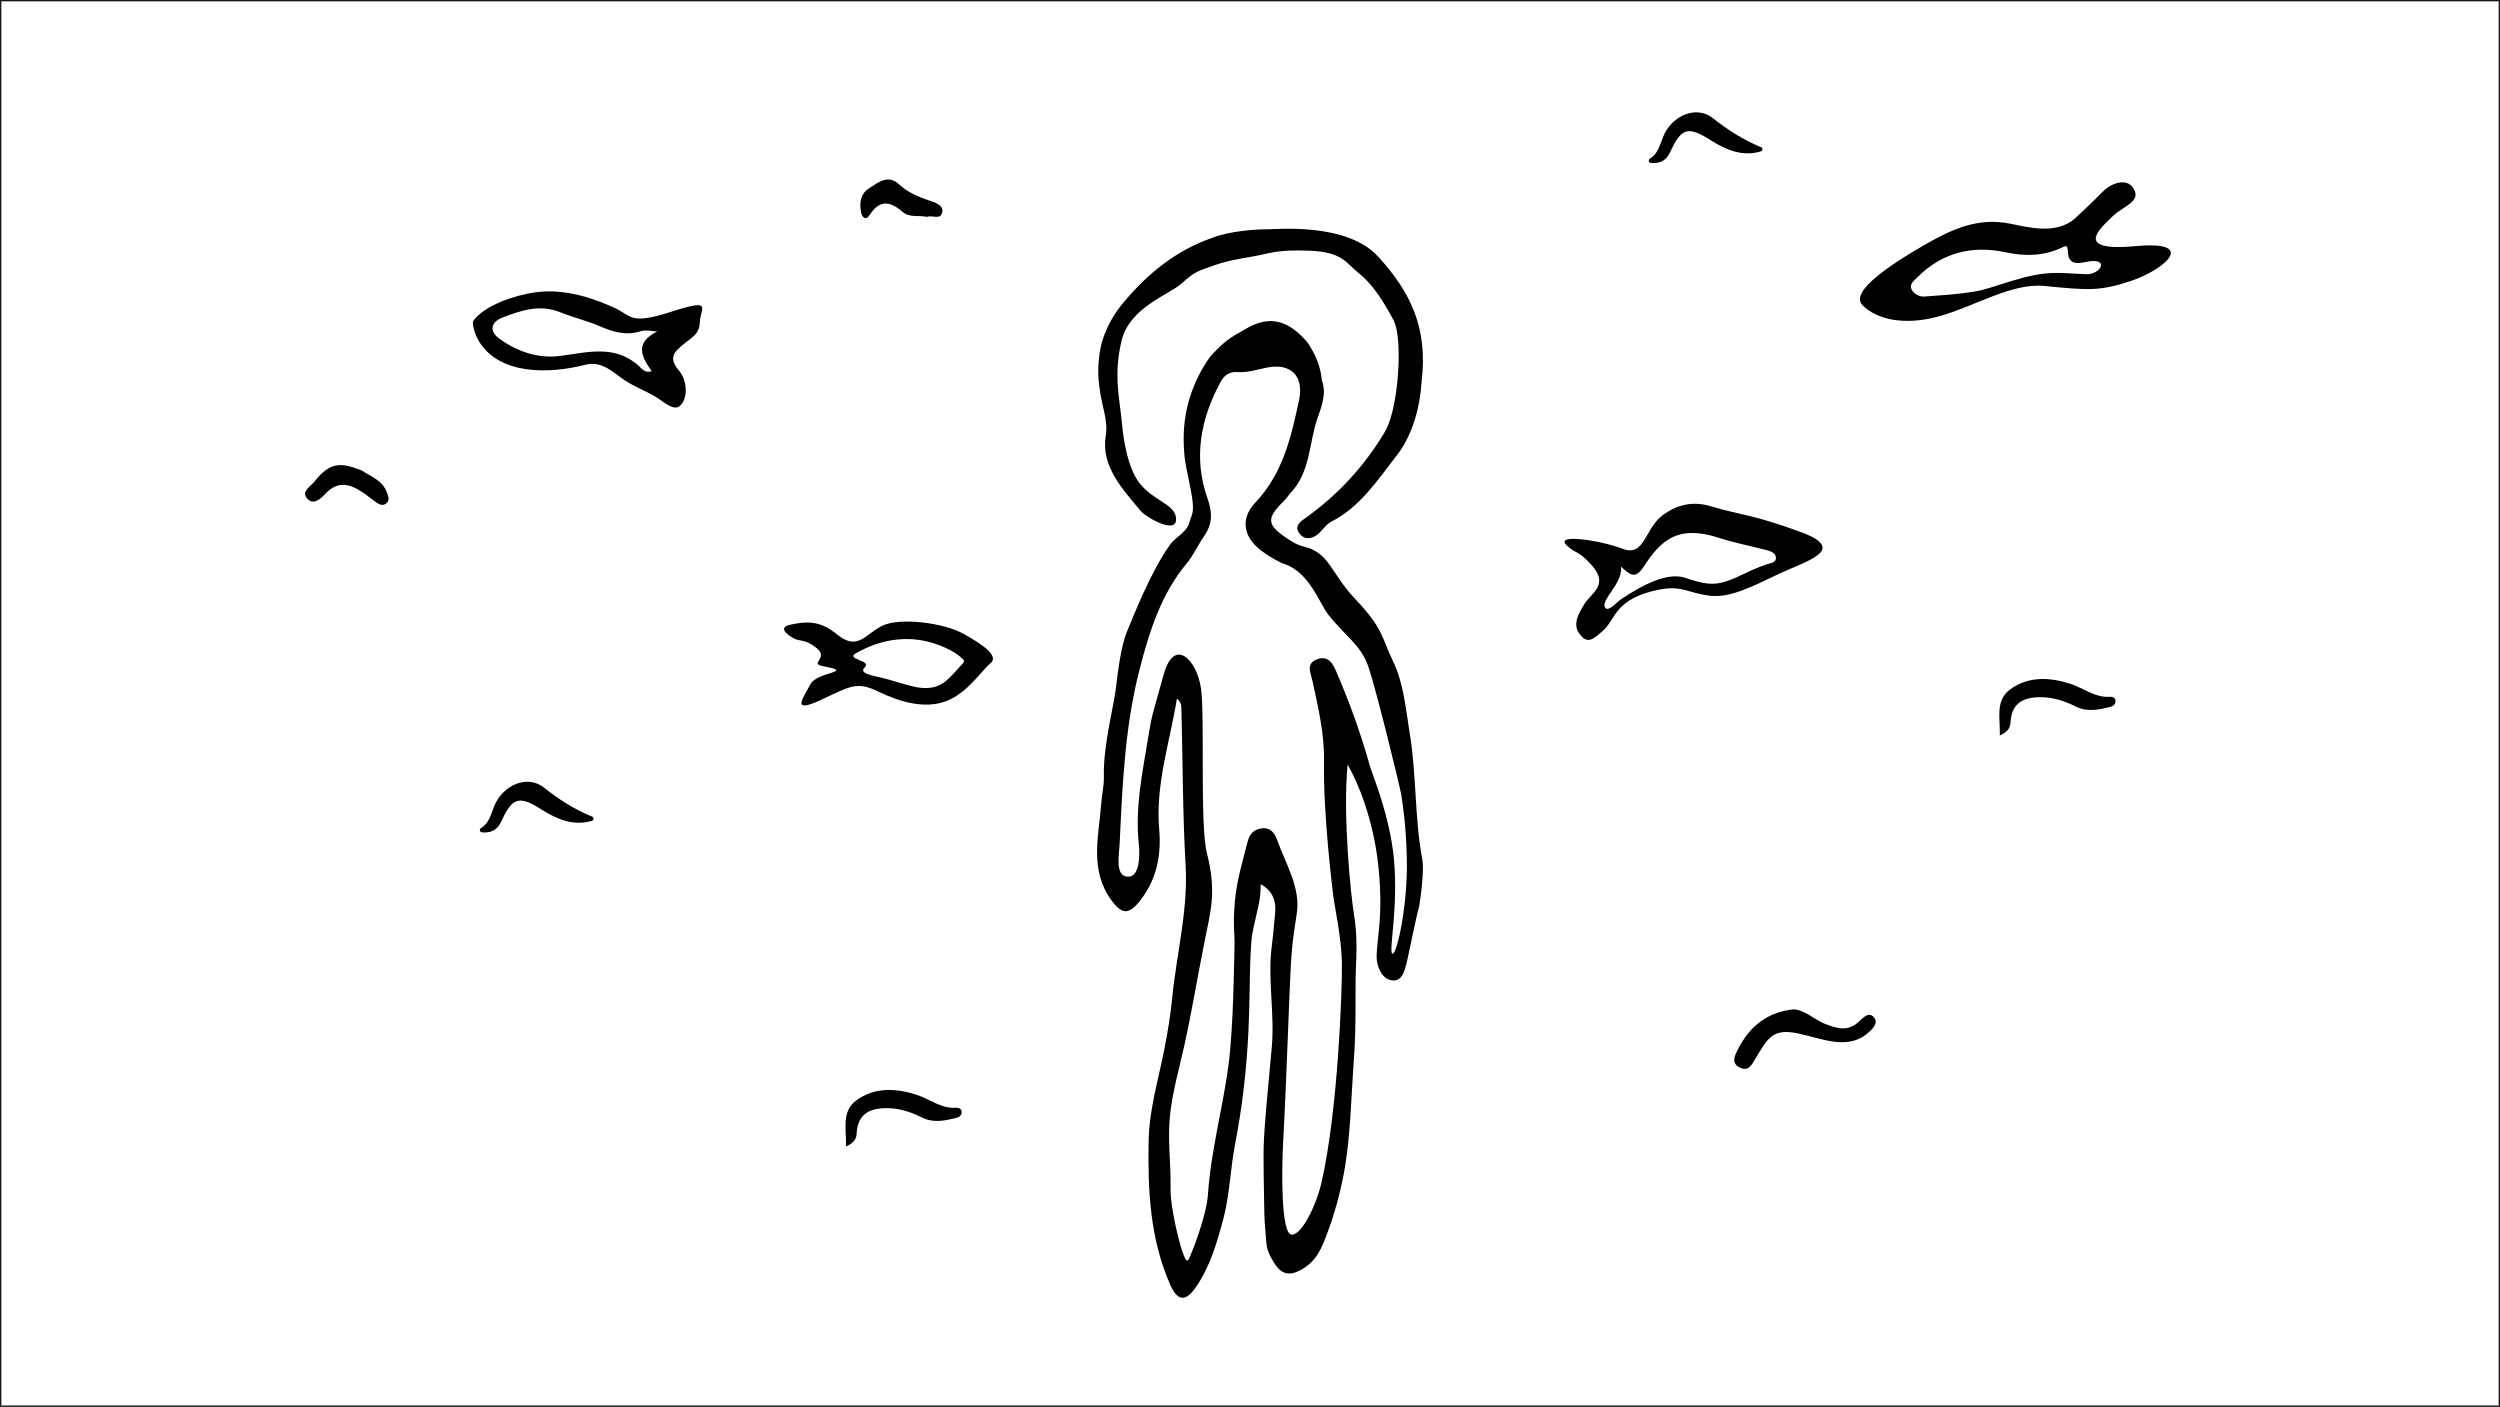 <?xml version="1.0" encoding="UTF-8"?> <svg xmlns="http://www.w3.org/2000/svg" xmlns:xlink="http://www.w3.org/1999/xlink" version="1.1" id="Слой_1" x="0px" y="0px" viewBox="0 0 1871.8 1053.3" style="enable-background:new 0 0 1871.8 1053.3;" xml:space="preserve"><rect x="0" y="0" width="1871.8" height="1053.3" fill="#808080" stroke="none"/> <style type="text/css"> .st0{fill:#FFFFFF;stroke:#161616;stroke-miterlimit:10;} </style> <g> <rect x="0.5" y="0.5" class="st0" width="1870.8" height="1052.3"></rect> <path d="M414,218.2c17.5,0.7,32.4,6.2,45.7,12.1c13.4,5.9,11,13.4,42.9,3.1c31.9-10.3,21.7-2.7,21.4,7.6 c-0.3,8.8-5.3,11.1-9.9,14.9c-7.4,6.2-15.3,10.5-5.6,21.8c5.9,6.9,6.8,19.7,1.1,25.7c-5,5.3-12.9-3-19.5-6.8 c-6.8-3.9-15.4-7.3-22.1-11.7c-8.4-5.5-17-15.1-29.7-11.8c-28.3,7.2-63.9,7.2-79.2-16.8c-4.4-6.9-5.3-13.9-5-15.4 c0.4-1.5,5-6.9,14.2-11.8C377.6,224.1,396.5,217.5,414,218.2z M492,248.2c-4-0.2-8.4-1.4-12-0.3c-11,3.6-20.7,0.8-30.8-3.6 c-9.7-4.2-20.2-6.6-30-10.6c-15.2-6.1-29.3-1.2-43.1,4.1c-8.3,3.2-10.2,10-2.2,15.8c13.4,9.7,29,15,45.4,12.9 c20.4-2.6,40.7-8.7,58.7,7.2c2.4,2.1,4.6,5.8,10,4.3C480.3,267.2,474.9,256.8,492,248.2z"></path> <path d="M606.7,512.4c-4.9,9.7-15.2,22.4,7.6,11.8c22.7-10.6,27.2-14.2,43.3-6.4c16.3,7.9,35.2,13.3,51.2,7 c16.1-6.4,25.8-22.5,32.6-28c6.8-5.4-4.4-13.5-19.7-22.1c-15.3-8.6-48.4-12.6-61.3-6.1c-12.9,6.5-18.2,19-33.7,6.4 c-11-9-20.1-10.6-34.9-7.3c-8,1.8-4.8,5.8,1.3,9.6c6.1,3.8,8.9,0.3,18.4,8c9.5,7.7-6.5,11.5,5.3,13.6 C640.9,503.4,611.6,502.7,606.7,512.4z M721.3,496.2c-2.4,2.8-8.5,9.6-12.4,13.1c-8.7,7.8-19.7,6.6-30.1,3.4 c-5.3-1.6-3.6-1-13.5-3.9c-9.9-2.9-23.2-3.9-17.8-9.2c5.4-5.3-14.9-5.9-6.6-10.5s36.9-20.4,71.5-1.8c4,2,7.2,4.9,8.8,6.5 C721.9,494.4,721.9,495.5,721.3,496.2z"></path> <path d="M1201.1,471.3c-8.8,8.3-12.8,10.9-18.5,3.3c-5.2-6.9-1.2-14.5,3.7-22.4c4.8-7.9,18.9-14.2,5.3-29.2 c-10.1-11.1-11.1-7.9-18.2-14.3c-10.7-9.6,24.6-4.3,41.5,2.2c16.9,6.4,16.3-15.6,30.8-25.8c10.7-7.5,22.3-10,35.4-6 c22.1,6.7,29.9,5.6,66.8,19.1c36.9,13.5,4,21.9-16.3,31.6c-20.3,9.7-36.4,18.1-51.8,16.2c-15.4-2-20.9-7.7-36.7-4.7 C1209.6,447.7,1209.9,462.9,1201.1,471.3z M1202.1,455.3c2.5,2.7,8.6-4.7,12-6.9c15.7-10.4,34.1-20.2,47.6-15.8 c13.5,4.5,20.7,6.1,31.2,2.5c10.5-3.5,15.1-7.5,29.9-12.6c2.7-0.9,7.5-1.1,6.8-5.5c-0.5-3.4-4.5-4.5-7.6-5.3c-11.7-3-23.5-5.3-35-9 c-31-10.1-43.5,1.9-56.3,21.5c-6.4,9.8-10.1,6.3-17,0.1C1215.2,437.3,1197.2,449.9,1202.1,455.3z"></path> <path d="M1574.7,143.2c5.3-5.5,17.3-10.6,22.5-2.4c6.7,10.4-7.7,13.3-15.8,21.5c-8,8-30.4,26.4,17.5,22c47.9-4.4,20.7,18-3,25.9 c-23.6,7.9-32.1,7.2-65.2,3.9c-24.6-2.4-52.4,15.4-79.1,22.8c-26.7,7.3-47.1,1.9-57.2-8.5c-10.1-10.3,23.5-31.8,47-45.3 c19-10.8,38.8-20.7,63.8-15.6c14.4,2.9,34,8.1,48-3.6C1553.3,164,1569.4,148.7,1574.7,143.2z M1561.9,205.3 c11.3,0.4,18.5-13.4-0.9-9s-8.6-15.2-16-11.5c-13.8,6.8-28.1,7.4-43.3,4.1c-25.1-5.4-47.8,0.2-66.3,18.9c-2.6,2.6-6.3,5.2-3.9,9.4 c1.9,3.3,6,5.1,9.5,4.8c12.8-1.1,20.3-1,38.5-3.9c11-1.8,31.8-10.8,49.1-13C1540,203.5,1550.6,204.9,1561.9,205.3z"></path> <path d="M270.6,352.1c7.2,4.8,16.1,7.6,19.2,17c0.9,2.7,2.2,5.3-0.4,7.6c-2.5,2.3-5.1,1.2-7.5-0.4c-3.4-2.4-6.6-5.1-10-7.4 c-9.6-6.5-18.7-9.4-28.3,0.8c-3.3,3.5-9.2,9.3-14,3.1c-3.9-5.1,2.9-8.5,5.9-12.3C247.8,344.8,256.3,346.8,270.6,352.1z"></path> <path d="M443.3,611.4c1.5,0.6,1.4,2.8-0.2,3.2c-13.8,4-25.9-1.1-37.5-8.4c-16.9-10.8-22-9.3-30.2,8.7c-3.4,7.4-8.7,8.8-14.6,8.3 c-1.7-0.2-2.1-2.4-0.6-3.3c5.6-3.1,7.4-10,9.7-16c6.1-15.7,24.6-24.4,37.4-14.2C418.6,598.7,430.1,606,443.3,611.4z"></path> <path d="M694.1,162.4c-6.5-1.4-13.1,0.7-18.1-3.6c-9.2-8-17.2-9.8-24.8,2.1c-2.9,4.6-5.8,1.8-6.5-1.9c-1.2-6.9-0.8-13.6,6-18 c7-4.5,14.1-10.6,22.4-3c6.7,6.2,14.7,9.5,23.1,12.3c4.5,1.5,10.3,3.5,9.3,8.6C704.3,165.1,697.5,160.7,694.1,162.4z"></path> <path d="M633.4,858.4c0.4-13.1-3.6-26.1,7.7-34.5c13.6-10,29.6-9.2,44.9-4.3c10,3.2,18.6,10.6,29.9,9.8c1.9-0.1,3.8,0.6,4.1,2.8 c0.3,2.8-1.7,4.2-4,4.8c-8.6,2.1-17,4-25.7-0.3c-8.2-4.1-16.9-7-26.4-7c-12.8,0-21.6,4.3-22.5,18.6 C641.3,852.4,639.8,855.5,633.4,858.4z"></path> <path d="M1318.5,110.2c1.5,0.6,1.4,2.8-0.2,3.2c-13.8,4-25.9-1.1-37.5-8.4c-16.9-10.8-22-9.3-30.2,8.7c-3.4,7.4-8.7,8.8-14.6,8.3 c-1.7-0.2-2.1-2.4-0.6-3.3c5.6-3.1,7.4-10,9.7-16c6.1-15.7,24.6-24.4,37.4-14.2C1293.8,97.5,1305.3,104.7,1318.5,110.2z"></path> <path d="M1497.3,550.7c0.4-13.1-3.6-26.1,7.7-34.5c13.6-10,29.6-9.2,44.9-4.3c10,3.2,18.6,10.6,29.9,9.8c1.9-0.1,3.8,0.6,4.1,2.8 c0.3,2.8-1.7,4.2-4,4.8c-8.6,2.1-17,4-25.7-0.3c-8.2-4.1-16.9-7-26.4-7c-12.8,0-21.6,4.3-22.5,18.6 C1505.2,544.7,1503.6,547.8,1497.3,550.7z"></path> <path d="M1343.1,755.7c8.7,0.7,15.1,7.6,23.1,10.8c9.2,3.6,17.3,6.2,25.7-1.7c3-2.8,7.8-8.1,11.6-2.5c2.8,4.2-2,8.7-5.5,11.6 c-15.5,12.7-34.7,3.3-52-0.2c-18.6-3.8-22.2,3.1-31.6,18.8c-2.8,4.7-5.2,9.8-11.4,7c-7.4-3.4-4.1-9.3-1.6-14.2 C1310.1,768.4,1323.2,757.7,1343.1,755.7z"></path> <path d="M994.6,460.3c-6.4-8-14.1-31.4-32.3-37.8c-5.6-1.9-10.8-5.3-15.7-8.6c-15.1-10.1-19-24.6-6.7-37.6 c20.7-21.9,26.8-49,32.7-76.6c3.9-18-6-28.1-24-24.5c-7.2,1.4-14.6,3.9-21.8,3.4c-7.1-0.5-10.5,2.9-13.1,7.7 c-14.9,27.6-20.3,56.8-9.6,86.9c3.9,11,3.6,19.5-2.8,28.6c-4.5,6.5-7.7,13.9-12.7,19.9c-19.2,23-27.9,50.6-35.2,78.8 c-11.2,42.9-13,87-15.1,130.9c-0.4,8.8-3.7,24.6,6.1,25c8.9,0.4,9.2-15.9,8.2-25c-2.9-27.7,3.1-54.5,7.4-81.3 c2.4-15,3.4-16.8,11.3-45.2c7.9-28.4,24.9-10.8,27.9,10.6c3,20.9-1,102.5,4.5,123.6c7.4,28.8,2.5,44.1-1.6,64.7 c-5.3,26.3-9.6,52.9-15.4,79.1c-3.9,17.7-9.1,35.3-10.8,53.2c-1.7,17.4,0.8,35.2,0.5,52.8c-0.3,16.6,7.4,44.1,8.7,47.7 c1.3,3.6,3.1,9.3,4.8,6.4s13.4-32.1,14.5-48.6c2.2-32.5,10.9-63.9,15.3-96.1c4-30,4.3-82.2,4.6-90.1c0.3-7.9-1.3-15.2,0.2-32.6 c1.6-17.4,5.9-30.6,9.7-45.7c1.5-6,5.1-8.9,10.3-9.7c5.9-0.9,9.6,2.8,11.5,8.1c6.9,19.3,17.9,36.3,14.9,55.8s-3.4,22.4-4.4,37.8 c-1,15.4-3.3,88.4-5.8,133.3c-1.2,22.4-1.6,69.2,6.5,69.2c8.1,0,18.6-23.7,21.9-37.6c12.8-54.6,15.9-147.2,15.6-166 c-0.4-18.9-5.4-41.9-6.3-48.7c-0.9-6.8-7.8-63.6-7.1-101.8c0.4-20.6-4.3-40.4-8.6-60.3c-1.3-6-5.4-13.3,3.7-16.5 c8.1-2.8,11.5,3.2,14.2,9.6c9.9,23,18.4,46.4,25.1,70.6c1.5,5.4,14.9,36.9,17.9,69.1c3.5,37.3-4,69.1-1.2,71.2 c3,2.3,11.8-35,10.9-71.5c-0.6-25.1-3-40.4-4.2-47.6c-1.2-7.2-18.9-79.1-24.6-95.8C1018.6,482.4,1007.8,477,994.6,460.3z M891.6,367c-3.2-17-4.8-20-5.3-34.5c-0.9-24.4,6.5-46.9,19.8-65.5c11.4-12.3,14.4-13.9,28.3-21.7c19.6-10.8,32.7-2.2,44.1,10.5 c6.7,9.6,10.4,19.3,11.2,28.9c3.7,10.1-0.2,19.6-3.3,28.5c-6.4,18.6-5.2,39.9-19.8,55.5c-1.9,2-3.3,4.4-5.3,6.4 c-13.4,13.1-13,17.9,2.9,28.4c3.5,2.3,7.2,4.6,11.2,5.5c20.6,4.8,20,19.3,40.1,40.4c20.1,21.1,19.2,28.5,27.3,45.3 c8.2,16.8,9.6,35.5,12.6,53.8c5.3,31.4,3.6,63.4,9.5,94.9c2.2,11.8-4.3,47.2-2.7,37.2c1.6-10-9,40.4-9,40.4 c-1.7,6.2-3.4,13.3-10,13.1c-7.6-0.2-11.4-8.4-12.3-14.7c-0.9-6.3,1.7-19.8,2.4-35.3s-0.6-37.2-4.2-54.9 c-3.9-19.4-10.2-39-20.1-56.8c-3.8,38.1,2.5,99,4.8,112.6c2.3,13.6,2,27.6,1.4,39.9c-0.7,12.2,0.5,42.3-1.6,69.6 c-2.1,28.5-2.3,57.2-7.7,85.5c-2.6,13.6-6.3,27.3-11.3,41c-5,13.7-9,24.5-22.6,30.8c-10.9,5.1-15.9-2.2-19.9-9.4 c-3.9-7.1-3.8-9.5-4.6-19.8c-1.1-12.9-0.8-14.3-1-21.6c-0.2-7.3-0.6-33.4-0.4-41.6c0.5-17.9,3.3-43.8,6.1-75.2 c2.2-24.2-2.7-48.2-0.4-72.3c0,0,1.6-12.8,2.2-20.8c0.6-8,4.3-21.1-10.1-29.1c0,10.1-1.2,14-3.6,24.8s-3.3,12.6-4,28 s-0.6,38.2-1.6,57.9c-1.4,28.1-4.5,55.8-9.9,83.6c-3.6,18.3-4,37.9-8.8,56.1c-4.8,18-10.1,36.5-21.1,52 c-7.5,10.6-13.4,9.5-18.7-2.4c-15.2-34.5-16.9-71-16.2-108.1c0.5-23.5,7.4-45.8,11.8-68.5c2.5-12.8,4.6-25.5,5.9-38.5 c3.2-32.9,11.9-65.1,10-98.8c-2.3-39.7-2.1-79.5-3.2-119.2c-0.1-2-1.2-4-3.3-5.9c-5.3,32.7-16.2,64.4-13.3,97.9 c1.8,20.3-2.2,38.8-15.4,54.8c-8,9.6-13.1,8.3-20.4-1.7c-16.6-22.8-9.4-47.8-7.6-72.2c0.5-6.8,2.2-13.7,2-20.7 c-0.6-22.4,7.4-52.4,9-65.9c1.6-13.4,3.9-31.7,8.3-42.3c4.4-10.6,18-45.6,32.6-65.6c3.5-4.8,12.3-9,14.1-16.1 C892.6,384,894.8,384,891.6,367z M880.4,387c2.4,14.6-22.1,0.6-26.4-4.5c-12.8-15.6-29.9-33-26.1-56.2c2-12.4-3.3-22.1-4.8-37 c-1.9-12.3-0.3-26.9,2.9-36.2c3.2-9.3,8-18.1,15.4-26.9c18.5-21.9,39.3-38.8,66.4-48.2c12.5-4.9,32.4-6.4,40.3-6.3 c7.8,0.1,60.3-5.4,83.9,20.6s37.3,52.5,32.4,93.5c0,0,0.9-15.7-0.1,1c-1,16.7-6.2,38.3-18.3,53.9c-14.5,18.5-27.3,38.7-49.4,50 c-4.3,2.2-7,7.4-11.1,10.2c-4,2.7-9.1,3.2-12.5-1.4c-3.8-5.1-0.5-8.2,3.8-11.2c24.4-17.3,44.3-38.6,59.8-64.5 c8.7-14.5,10.2-45.3,10.2-45.3s2.1-26.3-3.1-38.2c-10.6-19.9-18.3-29.4-26.9-36.2c-8.6-6.8-11.5-15.5-36.4-16.4 c-24.9-0.9-29.1,1.9-41.1,4.1c-12,2.2-20.4,3-35.4,8.7c-7,2.7-9.3,2.8-18.9,11.5c-9.6,8.7-39.4,18.1-45.3,43.3 c-6.1,25.8-1.5,42.1,0.3,61.5c1.2,12.9,4.2,32.6,12.7,44.3C862.9,374.7,878.8,377.1,880.4,387z"></path> </g> </svg> 